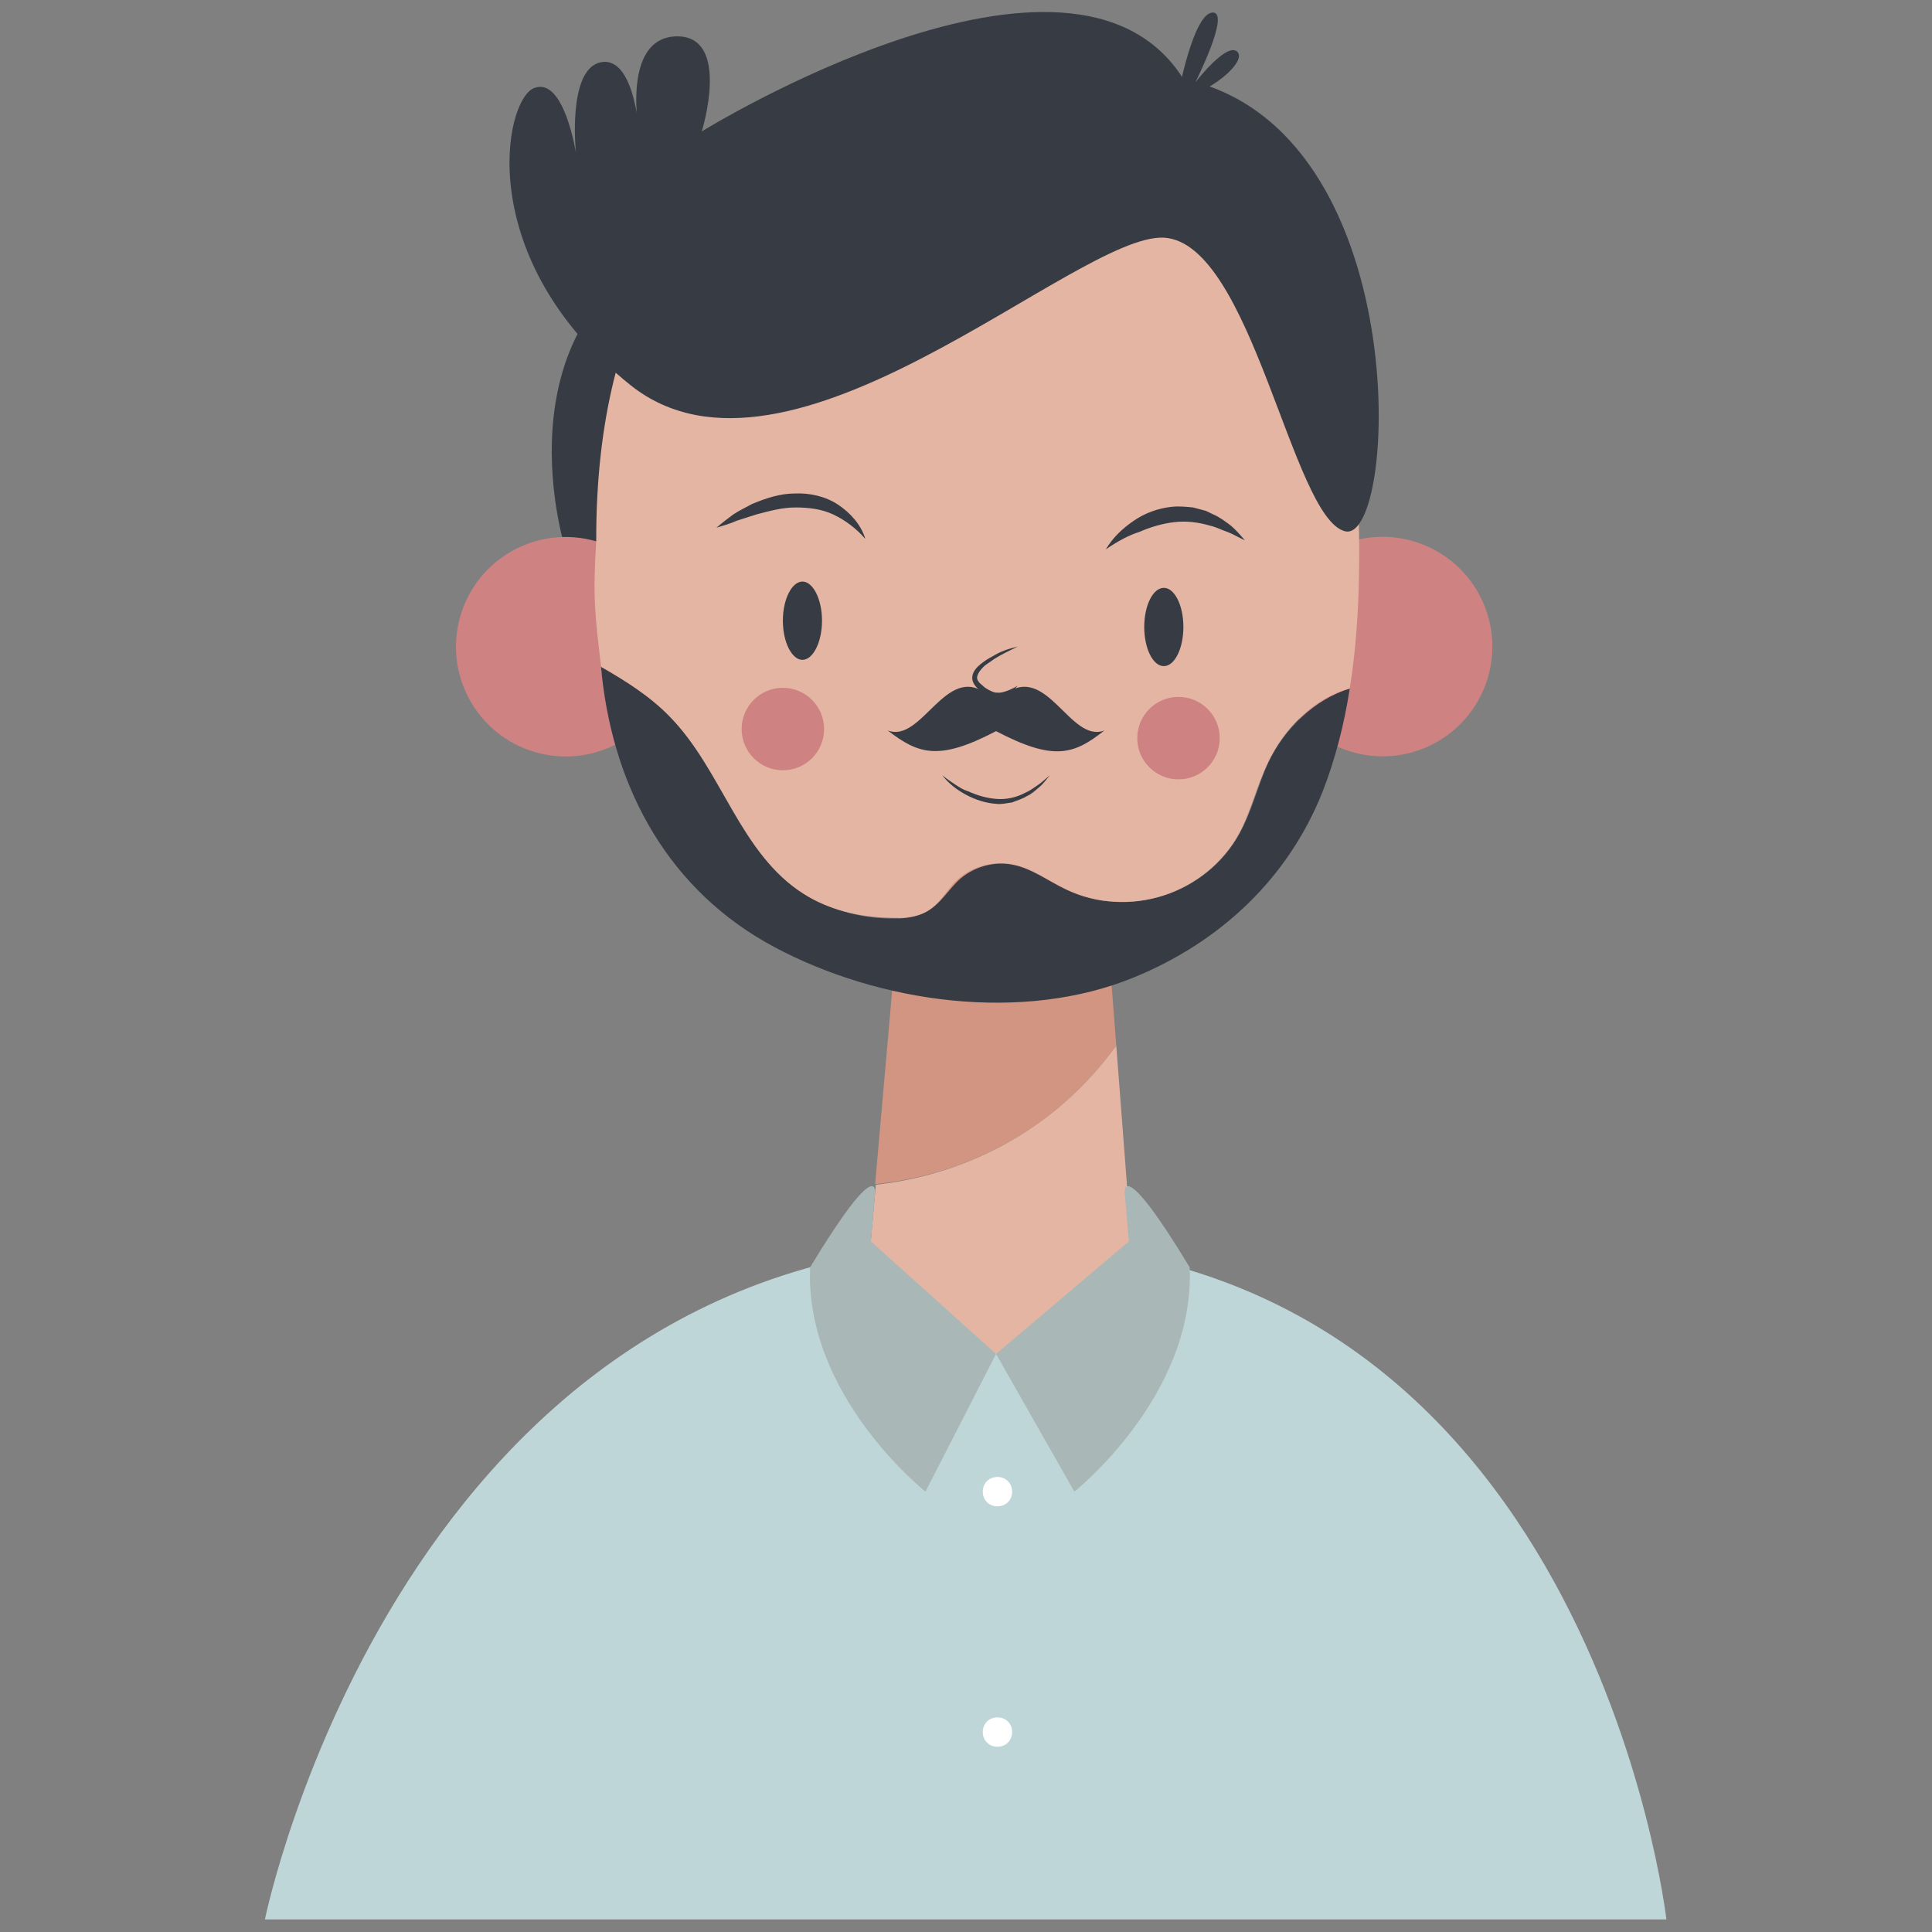 <svg xmlns="http://www.w3.org/2000/svg" viewBox="0 0 276.4 276.4"><rect x="0" y="0" width="276.4" height="276.4" fill="#808080" stroke="none"/><style>.st2{fill:#373c44}.st3{fill:#ce8282}.st5{fill:#e5b5a3}.st11{fill:#fff}.st16{fill:#a9b7b7}</style><g id="OBJECTS"><path d="M80.9 78.6s-10.1-31.5 15.5-44c25.7-12.5 92.7-.6 92.7-.6s7.8 44.4-.5 50.2c-8.2 5.7-107.7-5.6-107.7-5.6z" class="st2"/><circle cx="80.9" cy="92.5" r="15.7" class="st3" transform="rotate(-76.674 80.933 92.49)"/><circle cx="197.8" cy="92.5" r="15.7" class="st3" transform="rotate(-22.392 197.809 92.495)"/><path fill="#d19582" d="M159.7 149.6l-2.7-35-27.3 3.7-4.5 51.1c9.1-.9 23.8-5.1 34.5-19.8z"/><path d="M181.4 109.2c-1.5 3.3-2.3 6.9-4.1 10.1-4.7 8.6-15.8 12.2-24.7 8-2.6-1.2-5-3.1-7.8-3.6-2.6-.5-5.4.3-7.4 2-1.7 1.5-2.8 3.6-4.8 4.7-1.4.8-3 1-4.6 1-8.3.1-15.2-3.7-20-10.4-4.3-6-7-13.2-12.2-18.5-2.8-2.9-6.3-5.1-9.8-7.1 0 .4.1.8.1 1.2 1.8 16.5 9.7 30.9 24.7 38.9s35.5 10.9 51.5 4.3c12.4-5.1 22-14.2 26.9-26.5 1.8-4.6 3.1-9.6 3.9-14.8-5.1 1.6-9.4 5.8-11.7 10.7z" class="st2"/><path d="M194.1 66.5c-2.8-55.9-48.3-55.1-48.3-55.1s-60.7-4.7-60.5 66c-.5 7.9-.2 10.6.7 18 3.5 2 7 4.2 9.8 7.1 7.5 7.6 10.1 19.7 19.2 25.4 3.6 2.3 8 3.3 12.3 3.4 2.1.1 4.4-.1 6-1.4 1.3-1 2.1-2.4 3.2-3.6 2.2-2.3 5.6-3.3 8.6-2.6 2.7.6 4.9 2.3 7.4 3.5 4.3 2.1 9.4 2.4 14 .9s8.5-4.7 10.8-8.9c1.7-3.2 2.5-6.8 4.1-10.1 2.3-4.9 6.6-9.2 11.7-10.6 1.7-10.5 1.5-21.9 1-32z" class="st5"/><path fill="#bfd6d8" d="M37.9 274.6s19.7-96.8 104.6-96.8 95.9 96.8 95.9 96.8H37.9z"/><path d="M125.3 169.5l-2 22.5s1-.5 19.2 1.6 19.5-14 19.5-14l-2.3-30c-10.7 14.7-25.4 18.9-34.4 19.9z" class="st5"/><path d="M117.6 88.8c0 3.1-1.3 5.6-2.8 5.6-1.5 0-2.8-2.5-2.8-5.6 0-3.1 1.3-5.6 2.8-5.6 1.5 0 2.8 2.5 2.8 5.6z" class="st2"/><ellipse cx="166.5" cy="89.7" class="st2" rx="2.8" ry="5.6"/><path d="M145.6 92.5c-1.2.6-2.3 1.1-3.4 1.8-.5.4-1.1.7-1.5 1.1-.4.4-.8.9-.9 1.4-.1.5.3.9.8 1.3.4.4 1 .7 1.5.9.6.2 1.2.1 1.8-.1.6-.2 1.2-.5 1.7-.8-.8 1-2.2 1.7-3.6 1.5-.7-.1-1.3-.5-1.9-.9-.5-.4-1.1-1.1-1-1.9.1-.8.7-1.4 1.2-1.8.5-.4 1.1-.8 1.7-1.1 1.1-.7 2.3-1.1 3.6-1.4zM134.8 110.9c.6.5 1.2.9 1.8 1.3.6.4 1.2.8 1.9 1 1.3.6 2.7 1 4.1 1.1 1.4.1 2.8-.2 4.1-.9.7-.3 1.2-.7 1.8-1.1.6-.4 1.1-.9 1.7-1.4-.5.6-.9 1.2-1.5 1.7s-1.1 1-1.8 1.3c-.6.4-1.4.6-2.1.9-.8.1-1.5.3-2.3.2-1.5-.1-3-.6-4.3-1.3-1.3-.7-2.5-1.6-3.4-2.8z" class="st2"/><circle cx="112" cy="104.3" r="5.9" class="st3"/><circle cx="168.6" cy="105.6" r="5.9" class="st3"/><path d="M158.2 78.6c1-1.7 2.4-3 4-4.1 1.6-1.1 3.5-1.8 5.5-2 1-.1 2 0 3 .1l1.5.4c.5.1.9.4 1.4.6.9.4 1.7 1 2.5 1.6.7.6 1.4 1.4 2 2.1-.9-.4-1.7-.9-2.5-1.2-.9-.3-1.6-.7-2.5-.9-1.7-.5-3.4-.7-5.1-.5-1.7.2-3.4.7-5 1.4-1.6.5-3.2 1.4-4.8 2.5zM123.8 77.1c-1.3-1.5-2.9-2.7-4.6-3.5-1.7-.8-3.6-1-5.4-1-1.9 0-3.7.5-5.6 1-.9.3-1.9.6-2.8.9-.9.4-1.9.7-2.9 1 .8-.7 1.6-1.3 2.4-1.9.9-.6 1.8-1 2.7-1.5 1.9-.8 4-1.5 6.1-1.5 2.1-.1 4.4.4 6.2 1.6 1.8 1.2 3.3 2.9 3.9 4.9zM158 104.5c-4.9 1.9-8.2-9.7-14.2-5.2 0 0-.2.2-1 0v-.2c-.1 0-.2.1-.3.1-.1 0-.2 0-.3-.1v.2c-.8.1-1 0-1 0-5.9-4.5-9.3 7.1-14.2 5.2 4.4 3.4 7.3 4.4 15.5.1 8.2 4.3 11.1 3.4 15.5-.1z" class="st2"/><path d="M192.4 76c-7.6-2-13.3-41.3-25.9-42-12.6-.6-53.6 39.2-76.3 21.1C67.6 37 72.1 14.3 76.4 12.6c4.3-1.7 6 9.3 6 9.3S81.1 9.8 86 8.9c4.9-.9 5.5 10.6 5.5 10.6s-2.8-14 5.2-14.3c8-.2 3.7 13.6 3.7 13.6s53-32.8 68.9-7.5C202.7 18.4 200 78 192.4 76z" class="st2"/><path d="M168.6 13.3s2.1-11.2 4.8-11.5c2.8-.3-2.4 10-2.4 10s4.7-6.1 6.1-4.3c1.3 1.8-6.2 7.3-8.5 5.8z" class="st2"/><path d="M124.6 177.6l17.9 16.1-10.1 19.7s-17.3-13.7-16.5-32.1c9.8-16.2 9.3-10.7 9.3-10.7l-.6 7zM161.5 177.6l-19 16.1 11.2 19.7s17.3-13.7 16.5-32.1c-9.8-16.2-9.3-10.7-9.3-10.7l.6 7z" class="st16"/><path d="M144.8 213.4c0 1.2-.9 2.1-2.1 2.1s-2.1-.9-2.1-2.1.9-2.1 2.1-2.1 2.1.9 2.1 2.1zM144.8 247.8c0 1.2-.9 2.1-2.1 2.1s-2.1-.9-2.1-2.1.9-2.1 2.1-2.1 2.1.9 2.1 2.1z" class="st11"/></g></svg>